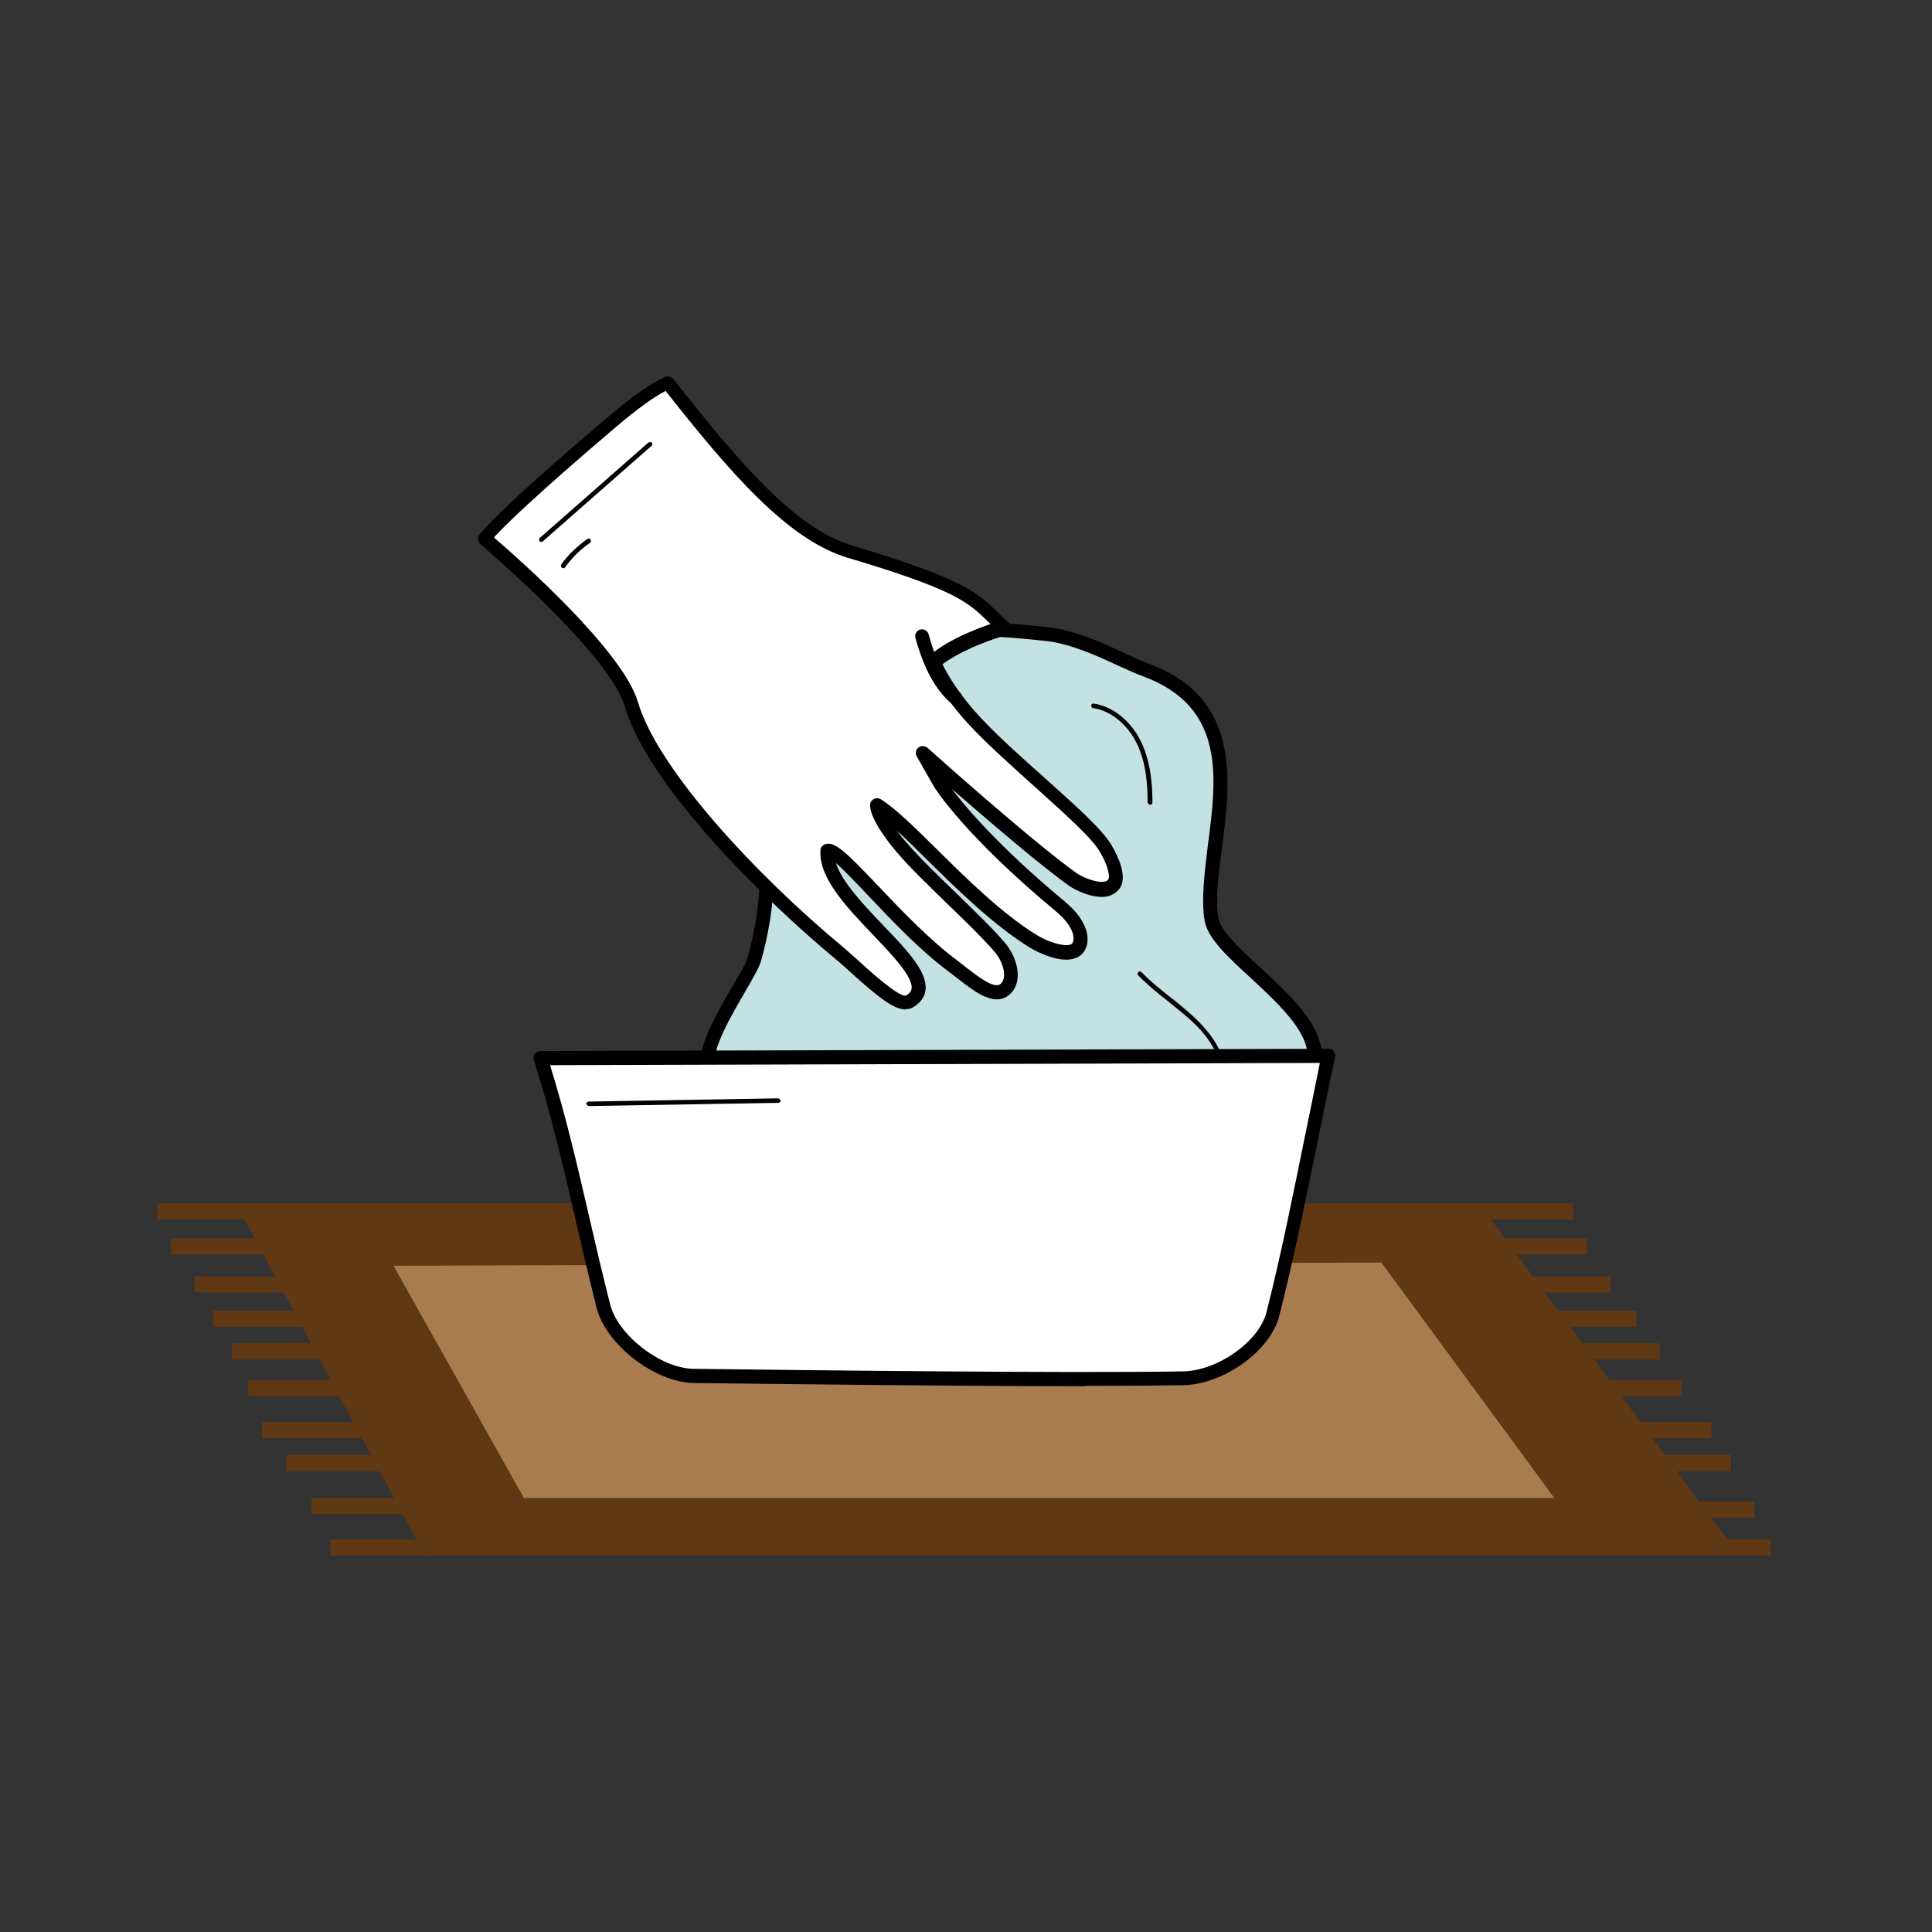 <?xml version="1.0" encoding="UTF-8"?><svg id="Layer_1" xmlns="http://www.w3.org/2000/svg" viewBox="0 0 60 60"><rect x="0" y="0" width="60" height="60" fill="#333333" stroke="none"/><defs><style>.cls-1,.cls-2{fill:#a87c4f;}.cls-3{fill:#fff;}.cls-4{fill:#603813;}.cls-5{fill:#c4e1e4;}.cls-6{fill:none;}.cls-2{stroke:#603813;stroke-miterlimit:10;stroke-width:.5px;}</style></defs><rect class="cls-6" width="60" height="60"/><polygon class="cls-4" points="54.01 48.31 13.2 48.31 7.32 37.37 45.93 37.37 54.01 48.31"/><polygon class="cls-1" points="48.27 46.52 16.27 46.52 12.22 39.31 42.9 39.21 48.27 46.52"/><path class="cls-5" d="m37.62,28.56c-.37-2.19,1.79-6.34-2.05-7.75-.77-.28-1.93-.99-3.11-1.11-2.25-.24-2.9-.19-4.95.34-1.07.27-2.05.65-2.74,1.15-1.7,1.23-1.25,2.88-1.05,4.38.19,1.42.09,2.85-.31,4.26-.17.61-2.13,3.18-1.18,3.57.34.14,3.28.45,5.03.27,2.42-.25,3.78.19,6.21.4.51.05,1.05.1,1.52,0,.85-.19,5.82-.78,5.83-1.25.03-1.56-3.03-3.18-3.21-4.26Z"/><path d="m34.37,34.34c-.29,0-.58-.03-.86-.05h-.05c-.74-.07-1.38-.16-1.99-.24-1.35-.18-2.52-.34-4.18-.17-1.74.18-4.73-.12-5.14-.29-.17-.07-.29-.2-.35-.37-.19-.56.3-1.48.96-2.61.21-.36.41-.7.45-.84.39-1.38.49-2.79.3-4.18-.02-.15-.04-.3-.06-.45-.21-1.38-.44-2.95,1.2-4.14.65-.47,1.6-.87,2.81-1.18,2.08-.53,2.79-.58,5.03-.35.87.09,1.72.48,2.4.8.28.13.54.25.76.33,2.9,1.06,2.57,3.64,2.3,5.72-.11.82-.21,1.6-.11,2.2h0c.07.39.69.97,1.29,1.52.91.84,1.94,1.79,1.92,2.78,0,.39-.68.63-4.66,1.24-.6.09-1.12.17-1.34.22-.22.05-.45.07-.68.07Zm-5.68-.97c1.01,0,1.88.12,2.84.25.61.08,1.24.17,1.97.23h.05c.48.05.98.09,1.4,0,.23-.05.73-.13,1.37-.22,1.28-.19,3.9-.6,4.29-.87-.03-.78-.96-1.64-1.78-2.4-.72-.66-1.33-1.23-1.42-1.77h0c-.11-.66,0-1.47.1-2.33.28-2.12.56-4.31-2.02-5.26-.24-.09-.5-.21-.79-.34-.65-.3-1.47-.68-2.27-.76-2.2-.23-2.83-.19-4.87.33-1.16.3-2.06.67-2.66,1.11-1.42,1.03-1.23,2.34-1.02,3.72.02.15.05.3.07.45.19,1.45.09,2.91-.32,4.35-.06.2-.25.53-.49.94-.4.69-1.07,1.83-.92,2.26.02.05.05.09.11.11.27.11,3.16.44,4.93.26.52-.05.99-.08,1.44-.08Z"/><path class="cls-3" d="m20.74,11.9c2.03,2.58,3.83,4.7,5.65,5.24,3.9,1.17,3.87,1.52,4.79,2.36-1.66.51-2.18,1.06-2.18,1.06,0,0,.37.93,1.42,2,1.33,1.36,3.44,3,3.91,3.79.16.27.44.84.27,1.1-.25.39-1.06.02-1.29-.14-1.41-1-4.66-3.92-4.66-3.92l.52.93s.91,1.46,3.75,3.83c.7.58.68,1.06.57,1.26-.22.37-1.04.05-1.41-.18-1.91-1.18-3.84-3.6-4.85-4.22,0,.35.54,1.05.8,1.35.76.87,2.24,2.17,3,3.05.3.35.52.98.19,1.3-.38.36-1.03-.26-1.63-.7-1.73-1.29-3.54-3.72-3.91-3.58-.12,1.63,3.96,3.88,2.54,4.68-.38.22-1.53-.98-2.18-1.53-2.41-2-5.76-5.41-6.44-7.72-.51-1.73-4.54-5.13-4.54-5.13,0,0,.38-.59,3.95-3.61.58-.49,1.25-1.01,1.73-1.22Z"/><path d="m28.12,31.35c-.39,0-.93-.46-1.71-1.16-.18-.17-.36-.32-.5-.44-2.06-1.71-5.76-5.28-6.51-7.82-.49-1.65-4.44-4.99-4.48-5.03-.08-.07-.1-.19-.04-.28.02-.03.44-.65,3.99-3.66.76-.65,1.36-1.07,1.78-1.25.09-.04.19-.01.26.06,1.98,2.51,3.76,4.64,5.55,5.17,3.46,1.04,3.88,1.44,4.57,2.12.09.09.19.19.31.29.06.05.08.13.06.21s-.07.14-.15.16c-1.17.36-1.76.74-1.98.91.14.29.54,1,1.31,1.79.53.55,1.19,1.14,1.83,1.71.97.87,1.82,1.62,2.11,2.12.2.34.5.96.26,1.33-.09.13-.23.22-.4.26-.43.08-1-.2-1.19-.34-.91-.65-2.55-2.06-3.63-3,.39.52,1.43,1.77,3.51,3.5.76.63.8,1.22.61,1.53-.08.13-.2.21-.36.25-.44.11-1.07-.19-1.35-.36-1.13-.7-2.28-1.83-3.2-2.74-.33-.32-.63-.63-.91-.88.1.14.21.28.34.42.37.43.94.98,1.49,1.51.55.54,1.13,1.09,1.51,1.54.4.46.59,1.21.17,1.6-.46.43-1.09-.06-1.64-.49-.09-.07-.18-.14-.26-.2-.89-.66-1.78-1.6-2.5-2.36-.36-.38-.75-.79-1.01-1.02.19.6.87,1.31,1.48,1.95.74.77,1.38,1.44,1.3,2.01-.03.22-.17.4-.4.53-.07.04-.14.05-.21.05Zm-12.76-14.64c.78.67,3.98,3.5,4.45,5.09.63,2.13,3.75,5.44,6.37,7.61.15.13.33.29.52.46.39.36,1.21,1.09,1.43,1.05.15-.08.17-.16.18-.22.05-.36-.6-1.04-1.18-1.65-.84-.88-1.71-1.79-1.65-2.64,0-.08.06-.16.14-.19.3-.11.66.25,1.66,1.3.71.75,1.59,1.67,2.45,2.31.09.07.18.14.27.21.4.31.89.69,1.08.51.23-.22.04-.73-.2-1-.37-.43-.94-.98-1.49-1.51-.55-.54-1.13-1.09-1.51-1.54-.2-.23-.85-1.02-.86-1.49,0-.08.04-.15.11-.19.07-.04.15-.04.22,0,.44.27,1.04.86,1.73,1.54.91.9,2.03,2.01,3.12,2.68.31.19.79.36,1.02.3.06-.01.08-.04.09-.06.06-.1.09-.47-.52-.98-2.84-2.36-3.76-3.82-3.79-3.88l-.53-.93c-.05-.09-.03-.21.05-.27.08-.07.2-.06.28,0,.03.03,3.26,2.92,4.64,3.9.16.11.61.31.86.26.07-.01.1-.04.12-.07.06-.1-.02-.45-.27-.87-.26-.44-1.12-1.2-2.03-2.02-.64-.58-1.31-1.17-1.85-1.73-1.07-1.09-1.45-2.03-1.47-2.07-.03-.08-.01-.17.04-.23.02-.02.5-.52,1.92-1.01-.02-.02-.03-.03-.05-.05-.64-.63-1.03-1.01-4.39-2.01-1.87-.56-3.67-2.67-5.65-5.18-.37.19-.89.57-1.53,1.11-2.61,2.22-3.5,3.11-3.79,3.43Z"/><path d="m29.69,21.9s-.1-.02-.14-.05c-.49-.41-.86-1.09-1.12-2.04-.03-.12.04-.23.15-.26.11-.03.23.04.26.15.23.86.56,1.47.98,1.82.09.08.1.21.03.3-.04.05-.1.08-.17.08Z"/><path class="cls-3" d="m16.79,32.86c.83,2.59,1.25,4.94,1.95,7.71.26,1.04,1.67,2.15,2.8,2.17,3.66.05,11.53.14,15.2.08,1.13-.02,2.53-.96,2.79-2,.67-2.68,1.15-5.33,1.72-8.03l-24.47.07Z"/><path d="m33.71,43.05c-4.07,0-9.58-.07-12.17-.1-1.2-.02-2.72-1.19-3.01-2.33-.24-.95-.45-1.85-.65-2.72-.39-1.69-.76-3.28-1.3-4.98-.02-.07,0-.14.03-.19.04-.06.11-.09.17-.09l24.47-.07h0c.06,0,.13.03.17.08.04.05.06.12.04.18-.18.83-.34,1.66-.51,2.47-.37,1.82-.75,3.7-1.22,5.56-.27,1.09-1.73,2.14-3,2.16-.83.01-1.87.02-3.04.02Zm-16.63-9.98c.5,1.61.85,3.13,1.22,4.73.2.87.41,1.77.65,2.71.24.96,1.58,1.99,2.59,2,3.33.04,11.47.14,15.2.08,1.08-.02,2.36-.93,2.59-1.83.47-1.85.84-3.73,1.21-5.54.15-.72.3-1.47.45-2.21l-23.91.07Z"/><path d="m18.28,34.35s-.07-.03-.07-.07c0-.04.03-.07.07-.07l5.89-.1s.07.03.07.07c0,.04-.03.07-.07.07l-5.89.1h0Z"/><path d="m37.87,32.82s-.05-.02-.07-.04c-.24-.58-.71-1.02-1.09-1.33-.14-.12-.29-.23-.43-.35-.32-.25-.64-.51-.93-.81-.03-.03-.03-.07,0-.1.03-.03.07-.03.1,0,.28.29.6.55.91.79.15.11.29.23.43.35.39.33.88.79,1.13,1.39.02.04,0,.08-.04.09,0,0-.02,0-.03,0Z"/><path d="m35.71,24.99s-.07-.03-.07-.07c0-.53-.04-1.22-.33-1.82-.29-.6-.81-1.03-1.36-1.11-.04,0-.07-.04-.06-.08,0-.04.04-.07.08-.06.6.09,1.16.55,1.47,1.19.3.63.35,1.34.35,1.88,0,.04-.03.07-.07.07h0Z"/><path d="m16.81,16.83s-.04,0-.05-.02c-.03-.03-.02-.08,0-.1l3.38-2.97s.08-.02.1,0c.03.03.02.08,0,.1l-3.38,2.97s-.03.02-.05.02Z"/><path d="m17.49,17.64s-.03,0-.04-.01c-.03-.02-.04-.07-.02-.1.22-.31.5-.57.81-.79.03-.02.08-.02.1.02.02.03.01.08-.02.1-.3.21-.56.46-.77.76-.01.02-.04.03-.06.03Z"/><line class="cls-2" x1="4.88" y1="37.62" x2="7.95" y2="37.62"/><line class="cls-2" x1="5.31" y1="38.71" x2="8.38" y2="38.71"/><line class="cls-2" x1="6.05" y1="39.89" x2="9.11" y2="39.89"/><line class="cls-2" x1="6.61" y1="40.96" x2="9.67" y2="40.96"/><line class="cls-2" x1="7.2" y1="41.97" x2="10.26" y2="41.97"/><line class="cls-2" x1="7.71" y1="43.11" x2="10.77" y2="43.11"/><line class="cls-2" x1="8.14" y1="44.42" x2="11.2" y2="44.42"/><line class="cls-2" x1="8.89" y1="45.44" x2="11.95" y2="45.44"/><line class="cls-2" x1="9.67" y1="46.77" x2="12.74" y2="46.77"/><line class="cls-2" x1="10.26" y1="48.06" x2="13.33" y2="48.06"/><line class="cls-2" x1="45.79" y1="37.62" x2="48.85" y2="37.62"/><line class="cls-2" x1="46.22" y1="38.71" x2="49.29" y2="38.71"/><line class="cls-2" x1="46.95" y1="39.89" x2="50.02" y2="39.89"/><line class="cls-2" x1="47.75" y1="40.96" x2="50.82" y2="40.96"/><line class="cls-2" x1="48.49" y1="41.97" x2="51.55" y2="41.97"/><line class="cls-2" x1="49.16" y1="43.11" x2="52.22" y2="43.11"/><line class="cls-2" x1="50.08" y1="44.42" x2="53.15" y2="44.42"/><line class="cls-2" x1="50.69" y1="45.44" x2="53.76" y2="45.44"/><line class="cls-2" x1="51.33" y1="46.88" x2="54.49" y2="46.88"/><line class="cls-2" x1="51.94" y1="48.06" x2="55" y2="48.06"/></svg>